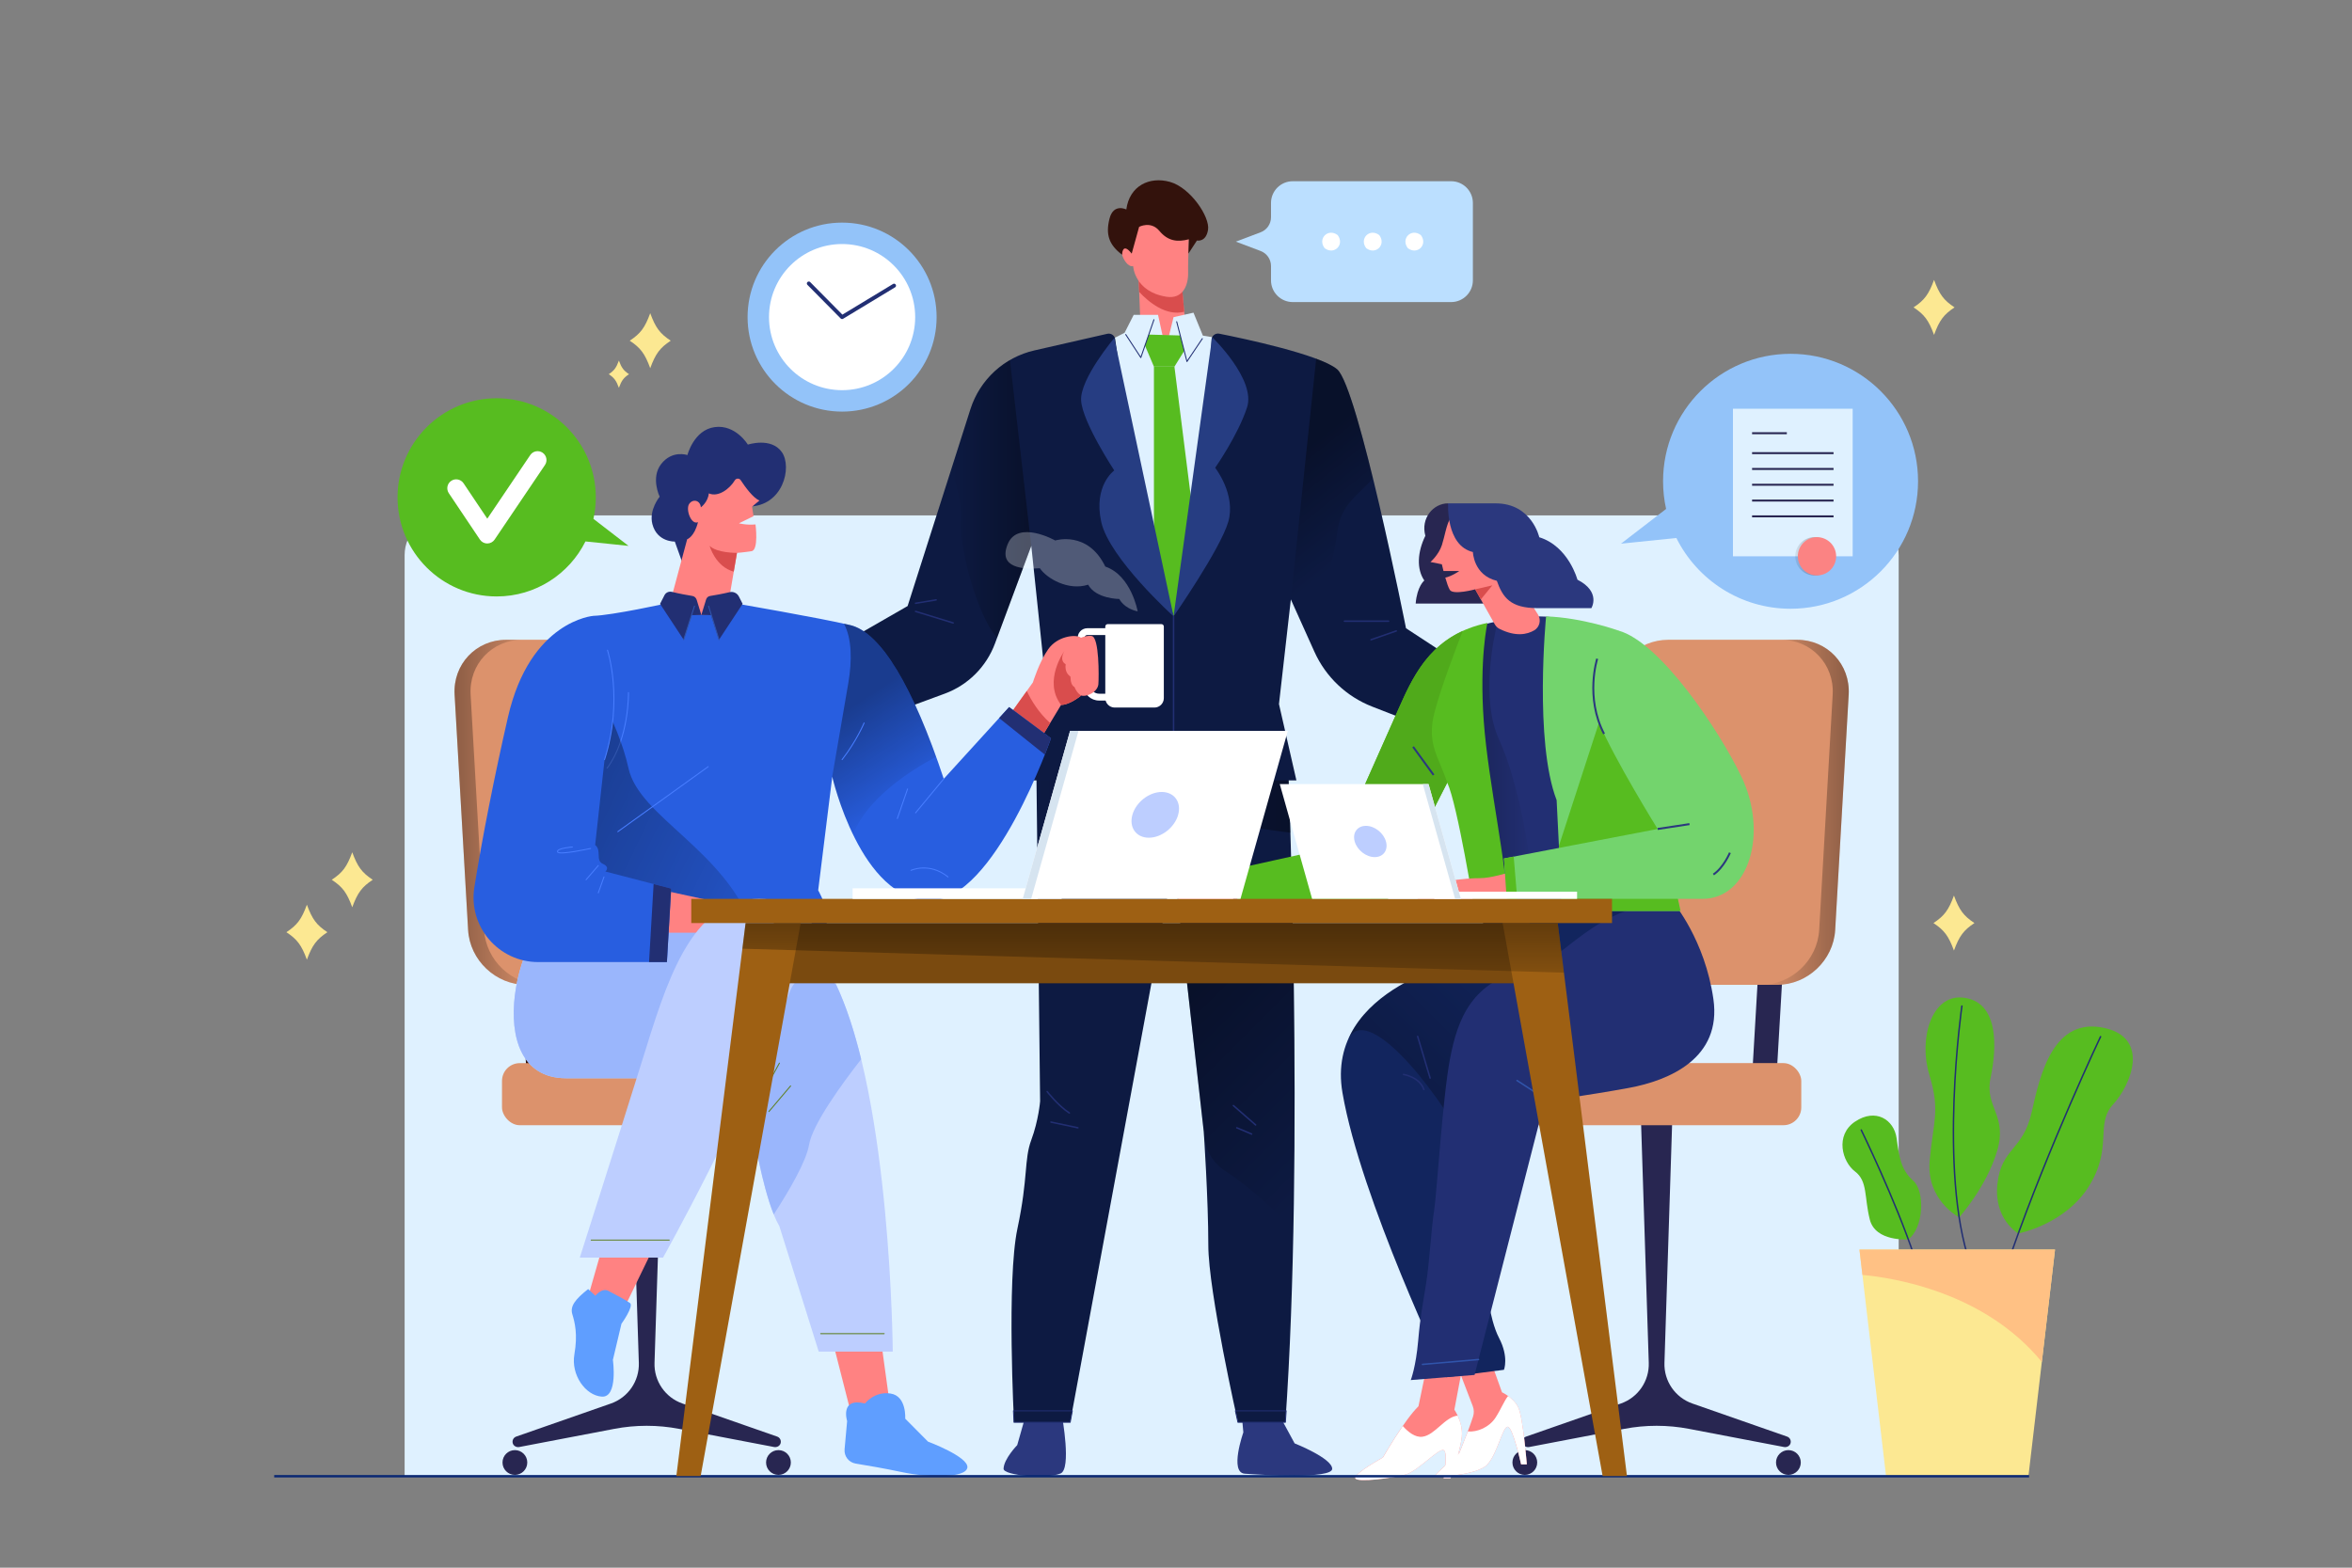 <?xml version="1.0" encoding="UTF-8"?>
<svg xmlns="http://www.w3.org/2000/svg" xmlns:xlink="http://www.w3.org/1999/xlink" viewBox="0 0 1200 800">
  <rect x="0" y="0" width="1200" height="800" fill="#808080" stroke="none"/>
  <defs>
    <style>
      .cls-1, .cls-2 {
        fill: #fff;
      }

      .cls-3 {
        fill: #dff1ff;
      }

      .cls-4 {
        fill: url(#linear-gradient-2);
      }

      .cls-4, .cls-5, .cls-6, .cls-7, .cls-8, .cls-9, .cls-10, .cls-11, .cls-12, .cls-13, .cls-14, .cls-15 {
        mix-blend-mode: multiply;
        opacity: .36;
      }

      .cls-16 {
        fill: #dc926c;
      }

      .cls-5 {
        fill: url(#linear-gradient-7);
      }

      .cls-17 {
        fill: #222f73;
      }

      .cls-18 {
        fill: #bdceff;
      }

      .cls-19 {
        stroke: #0a2873;
        stroke-width: 1.21px;
      }

      .cls-19, .cls-20, .cls-21, .cls-22, .cls-23, .cls-24, .cls-25, .cls-26, .cls-27, .cls-28 {
        fill: none;
      }

      .cls-19, .cls-21, .cls-27 {
        stroke-miterlimit: 10;
      }

      .cls-29 {
        fill: #5f9eff;
      }

      .cls-30 {
        fill: #d6e4f0;
      }

      .cls-31 {
        isolation: isolate;
      }

      .cls-6 {
        fill: url(#linear-gradient-5);
      }

      .cls-32 {
        fill: #ffc184;
      }

      .cls-7 {
        fill: url(#linear-gradient-10);
      }

      .cls-20 {
        stroke-width: 2px;
      }

      .cls-20, .cls-22, .cls-23 {
        stroke: #222f73;
      }

      .cls-20, .cls-22, .cls-23, .cls-24, .cls-25, .cls-26, .cls-28 {
        stroke-linecap: round;
        stroke-linejoin: round;
      }

      .cls-33 {
        fill: #9e6013;
      }

      .cls-8 {
        fill: url(#linear-gradient-11);
      }

      .cls-9 {
        fill: url(#linear-gradient);
      }

      .cls-34 {
        fill: #93c3f9;
      }

      .cls-35 {
        fill: #7a4a0f;
      }

      .cls-36 {
        fill: #820000;
      }

      .cls-37 {
        fill: #50aa1b;
      }

      .cls-38 {
        fill: #fb8383;
      }

      .cls-21 {
        stroke: #282651;
      }

      .cls-39 {
        fill: #12255e;
      }

      .cls-10 {
        fill: url(#linear-gradient-12);
      }

      .cls-40 {
        fill: #263d82;
      }

      .cls-22, .cls-25 {
        stroke-width: .75px;
      }

      .cls-23, .cls-24, .cls-26, .cls-28 {
        stroke-width: .5px;
      }

      .cls-24 {
        stroke: #5f8024;
      }

      .cls-11 {
        fill: url(#linear-gradient-4);
      }

      .cls-41 {
        fill: #ff8282;
      }

      .cls-42 {
        fill: #33120c;
      }

      .cls-25, .cls-28 {
        stroke: #3054ab;
      }

      .cls-26 {
        stroke: #477dff;
      }

      .cls-43 {
        fill: #57bc20;
      }

      .cls-44 {
        fill: #0d1a42;
      }

      .cls-45 {
        fill: #285ee0;
      }

      .cls-27 {
        stroke: #2b387e;
      }

      .cls-46 {
        fill: #fce892;
      }

      .cls-47 {
        fill: #d94d4d;
      }

      .cls-12 {
        fill: url(#linear-gradient-8);
      }

      .cls-48 {
        fill: #9ab6fc;
      }

      .cls-2 {
        opacity: .28;
      }

      .cls-49 {
        fill: #282651;
      }

      .cls-50 {
        fill: #73d46d;
      }

      .cls-51 {
        fill: #bbdfff;
      }

      .cls-13 {
        fill: url(#linear-gradient-9);
      }

      .cls-14 {
        fill: url(#linear-gradient-3);
      }

      .cls-52 {
        fill: #2b387e;
      }

      .cls-15 {
        fill: url(#linear-gradient-6);
      }
    </style>
    <linearGradient id="linear-gradient" x1="528.72" y1="406.62" x2="658.38" y2="406.62" gradientUnits="userSpaceOnUse">
      <stop offset="0" stop-color="#000" stop-opacity="0"/>
      <stop offset="1" stop-color="#000"/>
    </linearGradient>
    <linearGradient id="linear-gradient-2" x1="485.29" y1="254.59" x2="526.16" y2="254.59" xlink:href="#linear-gradient"/>
    <linearGradient id="linear-gradient-3" x1="693.19" y1="278.86" x2="658.32" y2="235.27" xlink:href="#linear-gradient"/>
    <linearGradient id="linear-gradient-4" x1="686.88" y1="588.49" x2="606.09" y2="507.7" xlink:href="#linear-gradient"/>
    <linearGradient id="linear-gradient-5" x1="898.55" y1="414.52" x2="943.26" y2="414.52" xlink:href="#linear-gradient"/>
    <linearGradient id="linear-gradient-6" x1="1259.18" y1="414.52" x2="1303.89" y2="414.52" gradientTransform="translate(1535.78) rotate(-180) scale(1 -1)" xlink:href="#linear-gradient"/>
    <linearGradient id="linear-gradient-7" x1="439.63" y1="482.1" x2="283.57" y2="407.12" xlink:href="#linear-gradient"/>
    <linearGradient id="linear-gradient-8" x1="463.78" y1="410.11" x2="432.1" y2="362.16" xlink:href="#linear-gradient"/>
    <linearGradient id="linear-gradient-9" x1="804.11" y1="488.31" x2="699.06" y2="595.54" xlink:href="#linear-gradient"/>
    <linearGradient id="linear-gradient-10" x1="783.02" y1="390.93" x2="731.14" y2="390.93" xlink:href="#linear-gradient"/>
    <linearGradient id="linear-gradient-11" x1="911.25" y1="283.88" x2="934.21" y2="283.88" xlink:href="#linear-gradient"/>
    <linearGradient id="linear-gradient-12" x1="588.34" y1="519.66" x2="588.34" y2="473.13" xlink:href="#linear-gradient"/>
  </defs>
  <g class="cls-31">
    <g id="_Слой_1" data-name="Слой 1">
      <g>
        <path class="cls-3" d="m226.74,263h721.67c11.2,0,20.3,9.1,20.3,20.3v469.95H206.44v-469.95c0-11.2,9.1-20.3,20.3-20.3Z"/>
        <g>
          <path class="cls-52" d="m653.11,722.87l7.41,13.69s19.03,7.53,19.18,12.94c.15,5.41-36.62,3.12-44.61,2.54-7.99-.58-.73-21.08-.73-21.08l-.73-8.09h19.47Z"/>
          <path class="cls-52" d="m541.88,722.87s4.9,26.69-.78,29.06c-6.99,2.92-29.18,1.08-29.08-2.43.15-5.04,6.97-12.05,6.97-12.05l4.14-14.58h18.74Z"/>
          <path class="cls-44" d="m657.09,388.29s8.51,198.03-1.29,337.51h-24.2s-15.11-66.76-15.11-90.36-2.33-57.93-2.33-57.93l-15.4-136.8-52.75,285.09h-28.65s-3.82-72.69,1.74-98.84c5.56-26.15,3.32-35.16,7.06-45.19,3.73-10.03,4.51-19.76,4.51-19.76l-1.94-172.3,128.37-1.42Z"/>
          <path class="cls-9" d="m657.09,388.29l-128.37,1.42.2,17.67,129.45,17.58c-.69-22.86-1.29-36.66-1.29-36.66Z"/>
          <path class="cls-41" d="m580.74,137.28l1.45,36.33s12.35,6.54,23.39,1.45l-3.05-34.73-21.8-3.05Z"/>
          <path class="cls-47" d="m604.19,159.1l-1.65-18.77-21.8-3.05.47,11.69c4.82,5.15,13.61,12.49,22.98,10.13Z"/>
          <path class="cls-3" d="m573.77,169.82l4.65-9.15h12.41l2.33,10.61h3.27l2.32-9.44,10.17-2.28,4.8,11.72,6.25,1.02s0,95.17-20.92,148.3c0,0-24.41-60.22-30.55-148.09l5.27-2.69Z"/>
          <polygon class="cls-43" points="586.11 170.74 602.17 171.19 604.19 179.05 599.2 187.11 588.74 187.11 584.17 176.34 586.11 170.74"/>
          <polygon class="cls-43" points="588.74 187.11 588.74 304.09 600.36 325.88 613.44 300.02 599.2 187.11 588.74 187.11"/>
          <path class="cls-41" d="m576.68,116.35l.73,13.08s-1.74-3.78-4.36-2.91c-2.62.87,1.31,10.17,5.09,9.3,0,0,.64,13.05,17,15.62,8.5,1.34,11.19-6.17,11.04-12.28-.15-6.1.87-28.19.87-28.19,0,0-30.37-8.14-30.37,5.38Z"/>
          <path class="cls-42" d="m577.4,129.43l3.78-13.66s5.96-3.2,10.32,2.03c4.36,5.23,9.1,5.86,15.08,4.31l-.25,7.31,4.35-6.68s4.65,1.02,5.67-5.52c1.02-6.54-9.01-21.51-19.47-24.41-10.46-2.91-20.63,2.03-22.23,14.09,0,0-6.54-3.34-8.57,4.65-2.03,7.99-.39,13.34,6.42,18.44,0,0-.02-6.81,4.92-.56Z"/>
          <polyline class="cls-23" points="588.74 163.14 582.05 182.47 574.35 170.7"/>
          <polyline class="cls-23" points="600.36 164.16 605.59 184.5 613.44 172.8"/>
          <path class="cls-44" d="m568.98,173.14c2.24,16.54,12.34,86.67,29.79,141.41,0,0,15.86-41.9,19.34-141.11.07-2.05,1.95-3.56,3.96-3.16,12.39,2.46,51.11,10.61,60.11,18.15,10.75,9.01,35.17,132.17,35.17,132.17l73.38,48-5.22,25.28-85.44-33.31c-13.1-5.11-23.68-15.15-29.45-27.98l-12.02-26.7-6.06,53.4,8.89,38.94h-140.83l12.31-55.51-6.74-64.19-18.54,49.89c-4.4,11.84-13.76,21.18-25.61,25.55l-65.89,24.3-6.68-38.18,53.62-30.82,32.05-100.45c4.81-15.08,17.23-26.49,32.66-30.01l37.18-8.48c1.91-.43,3.77.86,4.03,2.79Z"/>
          <line class="cls-22" x1="467.12" y1="307.86" x2="477.61" y2="306.12"/>
          <line class="cls-22" x1="467.12" y1="312" x2="486.3" y2="317.89"/>
          <line class="cls-22" x1="712.39" y1="321.97" x2="699.5" y2="326.46"/>
          <line class="cls-22" x1="708.45" y1="316.99" x2="685.94" y2="316.99"/>
          <path class="cls-4" d="m508.73,325.43l17.42-46.88-10.88-94.79c-9.47,5.49-16.76,14.35-20.18,25.07l-9.81,30.73c2.86,8.9,5.69,17.75,5.07,25.58-1.12,14.17,8.16,49,18.37,60.29Z"/>
          <path class="cls-14" d="m682.17,188.42c-2.13-1.78-5.94-3.6-10.65-5.37l-12.93,122.85,6.7,14.89c5.37-8.45,14.6-28.36,16.98-49.24,1.66-14.6,11.62-19.39,18.2-27.54-6.61-27.03-13.7-51.74-18.3-55.59Z"/>
          <line class="cls-22" x1="598.76" y1="314.55" x2="598.76" y2="397.44"/>
          <g>
            <path class="cls-23" d="m517.36,725.8h28.65l1.08-5.85h-30.01c.16,3.7.27,5.85.27,5.85Z"/>
            <path class="cls-23" d="m630.31,719.95c.8,3.67,1.29,5.85,1.29,5.85h24.2c.14-1.94.27-3.89.4-5.85h-25.89Z"/>
          </g>
          <path class="cls-11" d="m659.9,489.91h-55.6l9.86,87.6s.03.51.1,1.45c.49,7.55,4.48,14.48,10.84,18.59,12.36,7.97,25.23,20.03,34.81,29.86.95-48.37.67-96.91,0-137.5Z"/>
          <line class="cls-22" x1="629.28" y1="564.18" x2="640.61" y2="574.06"/>
          <line class="cls-22" x1="631.02" y1="575.52" x2="638.58" y2="578.71"/>
          <path class="cls-22" d="m534.25,557.04s5.52,7.14,11.33,10.92"/>
          <line class="cls-22" x1="536.21" y1="572.61" x2="549.94" y2="575.52"/>
          <path class="cls-40" d="m568.5,172.51s-17.58,20.85-16.91,31.89c.67,11.04,16.91,35.67,16.91,35.67,0,0-10.72,7.63-6.65,26.23,4.07,18.6,36.91,48.24,36.91,48.24l-30.26-142.04Z"/>
          <path class="cls-40" d="m618.46,172.05l-19.7,142.5s23.83-34.29,27.9-48.24c4.07-13.95-6.68-27.61-6.68-27.61,0,0,11.62-16.56,16.27-30.8,4.65-14.24-17.79-35.85-17.79-35.85Z"/>
        </g>
        <g>
          <g>
            <g>
              <circle class="cls-49" cx="912.45" cy="746.32" r="6.32"/>
              <circle class="cls-49" cx="777.97" cy="746.32" r="6.32"/>
            </g>
            <path class="cls-49" d="m778.63,733.1l48.34-16.88c8.78-3.06,14.55-11.48,14.24-20.77l-3.99-124.3h15.98l-3.99,124.3c-.31,9.29,5.46,17.7,14.24,20.77l48.34,16.88c1.35.47,2.16,1.92,1.75,3.39-.39,1.41-1.9,2.2-3.33,1.93l-48.44-9.26c-10.94-2.09-22.18-2.09-33.12,0l-48.44,9.26c-1.43.27-2.94-.52-3.33-1.93-.41-1.47.4-2.92,1.75-3.39Z"/>
            <g>
              <polygon class="cls-49" points="893.2 562 905.67 562 910.47 479.62 898 479.62 893.2 562"/>
              <polygon class="cls-42" points="837.35 562 849.82 562 854.61 479.62 842.14 479.62 837.35 562"/>
            </g>
            <rect class="cls-16" x="771.4" y="542.52" width="147.63" height="31.69" rx="9.09" ry="9.09" transform="translate(1690.42 1116.72) rotate(180)"/>
            <path class="cls-16" d="m841.09,502.57h65.63c15.46,0,28.71-12.53,29.6-27.99l6.89-120.12c.89-15.46-10.93-27.99-26.39-27.99h-65.63c-15.46,0-28.71,12.53-29.6,27.99l-6.89,120.12c-.89,15.46,10.93,27.99,26.39,27.99Z"/>
            <path class="cls-6" d="m928.15,474.58l6.89-120.12c.89-15.46-10.93-27.99-26.39-27.99h8.17c15.46,0,27.27,12.53,26.39,27.99l-6.89,120.12c-.89,15.46-14.14,27.99-29.6,27.99h-8.17c15.46,0,28.71-12.53,29.6-27.99Z"/>
          </g>
          <g>
            <g>
              <circle class="cls-49" cx="262.7" cy="746.32" r="6.32"/>
              <circle class="cls-49" cx="397.17" cy="746.32" r="6.32"/>
            </g>
            <path class="cls-49" d="m396.52,733.1l-48.34-16.88c-8.78-3.06-14.55-11.48-14.24-20.77l3.99-124.3h-15.98l3.99,124.3c.31,9.29-5.46,17.7-14.24,20.77l-48.34,16.88c-1.35.47-2.16,1.92-1.75,3.39.39,1.41,1.9,2.2,3.33,1.93l48.44-9.26c10.94-2.09,22.18-2.09,33.12,0l48.44,9.26c1.43.27,2.94-.52,3.33-1.93.41-1.47-.4-2.92-1.75-3.39Z"/>
            <g>
              <polygon class="cls-42" points="281.94 562 269.47 562 264.68 479.62 277.15 479.62 281.94 562"/>
              <polygon class="cls-42" points="337.8 562 325.33 562 320.53 479.62 333.01 479.62 337.8 562"/>
            </g>
            <rect class="cls-16" x="256.12" y="542.52" width="147.63" height="31.69" rx="9.09" ry="9.09"/>
            <path class="cls-16" d="m334.06,502.57h-65.63c-15.46,0-28.71-12.53-29.6-27.99l-6.89-120.12c-.89-15.46,10.93-27.99,26.39-27.99h65.63c15.46,0,28.71,12.53,29.6,27.99l6.89,120.12c.89,15.46-10.93,27.99-26.39,27.99Z"/>
            <path class="cls-15" d="m247,474.58l-6.89-120.12c-.89-15.46,10.93-27.99,26.39-27.99h-8.17c-15.46,0-27.27,12.53-26.39,27.99l6.89,120.12c.89,15.46,14.14,27.99,29.6,27.99h8.17c-15.46,0-28.71-12.53-29.6-27.99Z"/>
          </g>
        </g>
        <g>
          <polygon class="cls-41" points="449.68 685.37 455.49 727.65 436.17 728.96 425.05 685.37 449.68 685.37"/>
          <path class="cls-18" d="m287.08,465.3c-21.25,0-44.35,84.93,1.74,84.93h87.04s2.32,21.51,8.72,28.48c0,0,5.23,33.71,13.08,47.08l20.05,63.93h37.78s-.87-128.16-28.92-187.3l-35.02-37.13h-104.47Z"/>
          <path class="cls-48" d="m439.38,540.54c-3.47-14.2-7.68-27.31-12.8-38.11l-35.02-37.13h-104.47c-21.25,0-44.35,84.93,1.74,84.93h87.04s2.32,21.51,8.72,28.48c0,0,3.97,25.59,10.18,41.02,7.83-12.04,16.54-26.92,18-35.5,1.8-10.51,16.54-30.81,26.61-43.7Z"/>
          <line class="cls-24" x1="418.73" y1="680.57" x2="451.11" y2="680.57"/>
          <path class="cls-29" d="m441.32,716.2s4.77-6.34,13.05-5.07c8.29,1.27,7.47,12.82,7.47,12.82l11.61,11.71s20.74,7.75,20.11,13.2c-.63,5.45-19.59,5.32-33.55,2.34-8.48-1.81-17.6-3.38-23.45-4.33-3.51-.57-5.96-3.75-5.65-7.29l1.3-14.4s-3.87-12.23,9.11-8.98Z"/>
          <path class="cls-17" d="m349.09,289.77l-4.8-13.4s-9.04.33-11.44-8.9c-1.89-7.27,3.71-13.99,3.71-13.99,0,0-4.68-9.67.76-16.67,5.67-7.3,13.4-4.58,13.4-4.58,0,0,3.27-12.86,13.95-14.28s16.89,8.94,16.89,8.94c0,0,11.88-3.92,17.33,3.81,5.45,7.74.54,27.79-17.11,27.79l-32.69,31.28Z"/>
          <g>
            <path class="cls-1" d="m565.14,318.5h27.43c.67,0,1.22.54,1.22,1.22v36.54c0,2.65-2.15,4.81-4.81,4.81h-20.25c-2.65,0-4.81-2.15-4.81-4.81v-36.54c0-.67.54-1.22,1.22-1.22Z"/>
            <path class="cls-1" d="m566.76,357.5h-5.99c-4.1,0-7.54-3.07-8.02-7.14l-2.86-24.36c-.16-1.37.27-2.75,1.19-3.78.92-1.03,2.24-1.63,3.62-1.63h11.48c.96,0,1.74.78,1.74,1.74s-.78,1.74-1.74,1.74h-11.48c-.53,0-.86.29-1.01.46-.15.17-.4.53-.33,1.06l2.86,24.36c.27,2.31,2.23,4.05,4.56,4.05h5.99c.96,0,1.74.78,1.74,1.74s-.78,1.74-1.74,1.74Z"/>
          </g>
          <path class="cls-41" d="m548.34,327.04s4.94-3.19,8.72-2.47c3.78.72,3.63,20.78,3.34,24.55-.29,3.78-5.55,6.68-8.81,5.81s-18.7-11.04-18.7-11.04c0,0,8.33-17.58,15.45-16.86Z"/>
          <path class="cls-2" d="m580.45,312s-3.2-18.31-16.53-22.89c-8.97-18.53-25.54-13.3-25.54-13.3,0,0-18.96-10.68-24.19,1.74-5.23,12.42,8.06,13.08,16.35,12.42,3.49,5.23,14.6,11.66,24.63,8.39,4.01,7.3,15.91,7.3,15.91,7.3,0,0,2.18,4.8,9.37,6.32Z"/>
          <path class="cls-41" d="m514.19,366.13l12.79-17.87s3.2-10.46,7.85-17c4.65-6.54,13.37-7.56,16.27-6.1,2.91,1.45-7.99,6.97-7.99,6.97,0,0-3.05,4.65.58,6.83-.44,3.63,1.02,5.23,2.47,6.39,0,2.47.58,4.5,2.03,5.23,1.31,3.34,3.4,4.36,3.4,4.36,0,0-5.72,4.8-10.23,4.8l-11.19,18.55-15.98-12.15Z"/>
          <path class="cls-47" d="m523.87,352.61l-9.67,13.52,15.98,12.15,5.61-9.3c-5.89-5.33-9.66-11.58-11.92-16.38Z"/>
          <path class="cls-41" d="m377.91,245.06c2.36,3.57,6.46,9.18,9.58,10.35-2.62,2.03-3.78,3.2-3.78,3.2l.73,4.8-7.41,3.63s3.78,1.02,8.43.58c0,0,1.74,13.08-2.03,13.66-3.78.58-7.41.87-7.41.87l-5.81,33.86s-18.6,8.14-29.93-2.47l10.32-38.36s3.63-1.16,5.52-8.72c-3.49,1.6-6.39-6.54-4.5-9.3,1.89-2.76,5.67-1.89,5.96,1.74,0,0,3.63-2.62,4.07-7.12,4.99,2.16,10.83-2.6,13.25-6.66.68-1.14,2.31-1.17,3.04-.06Z"/>
          <path class="cls-45" d="m302.78,314.27c9.81-.3,37.49-6.4,37.49-6.4,0,0,17.56,13.24,34.66,0,0,0,43.16,7.42,58.85,11.12,15.69,3.7,32.26,31.82,47.73,78.46l33.35-36.62,21.36,15.91s-28.55,82.82-61.68,82.82c-35.53,0-49.91-63.21-49.91-63.21l-7.19,57.98s11.55,20.27-1.53,20.27h-145.38l32.26-160.33Z"/>
          <path class="cls-47" d="m376.01,282.14s-10.35.11-13.95-3.6c0,0,2.81,10.57,12.3,13.18l1.65-9.59Z"/>
          <g>
            <path class="cls-17" d="m357.83,313.82l-2.39-7.76c-.32-1.02-1.17-1.78-2.23-1.95-2.33-.38-6.63-1.13-10.38-2.07-1.52-.38-3.11.31-3.82,1.71l-2.25,4.41,12.06,18.31,4.07-12.57,4.94-.07Z"/>
            <path class="cls-17" d="m357.83,313.82l2.44-7.94c.28-.92,1.06-1.59,2-1.75,2.16-.35,6.24-1.05,9.93-1.94,1.91-.46,3.88.45,4.77,2.19l1.92,3.77-12.06,18.31-4.07-12.57-4.94-.07Z"/>
            <line class="cls-28" x1="348.82" y1="326.46" x2="354.32" y2="309.28"/>
            <line class="cls-28" x1="366.84" y1="326.46" x2="361.52" y2="309.28"/>
          </g>
          <path class="cls-26" d="m320.65,353.42s.44,23.32-10.9,38.58"/>
          <path class="cls-5" d="m297.58,340.1s17.55,26.76,23.07,51.9c5.52,25.14,49.4,41.56,63.93,82.61h-114.06l27.06-134.5Z"/>
          <line class="cls-26" x1="361.33" y1="391.23" x2="315.2" y2="424.4"/>
          <line class="cls-26" x1="481.5" y1="397.44" x2="467.12" y2="414.81"/>
          <path class="cls-26" d="m464.79,444.16s9.3-4.36,18.89,3.34"/>
          <line class="cls-26" x1="463.05" y1="402.61" x2="457.82" y2="417.71"/>
          <path class="cls-12" d="m424.61,396.35s3.3,14.43,10.6,29.51c7.22-18.55,29.16-32.62,42.39-39.69-14.34-39.88-29.45-63.8-43.84-67.19-.96-.23-2.02-.47-3.17-.72,4.09,7.67,4.16,18.92,2.23,30.28-2.62,15.4-8.21,47.81-8.21,47.81Z"/>
          <path class="cls-26" d="m440.87,368.93s-3.84,9.2-11.23,18.71"/>
          <path class="cls-17" d="m509.75,366.43l23.33,18.66c2.02-5.14,3.13-8.35,3.13-8.35l-21.36-15.91-5.1,5.6Z"/>
          <path class="cls-41" d="m339.68,454.62l34.73,7.56s19.33,1.45,23.25,13.8h-59.39l1.42-21.36Z"/>
          <polygon class="cls-41" points="332.94 637.71 312.6 679.65 297.06 672.23 307.6 635.44 332.94 637.71"/>
          <path class="cls-29" d="m300.09,657.82l3.68,3.39s3.3-4.23,6.64-2.47c3.34,1.76,8.84,4.64,11,6.19,2.16,1.55-4.34,10.6-4.34,10.6l-4.37,18.43s2.73,19.36-5.68,18.75c-8.41-.61-15.77-11.19-13.97-21.53,1.8-10.34.19-16.47-1.05-20.52-1.24-4.05,1.43-7.6,8.08-12.84Z"/>
          <path class="cls-47" d="m548.2,350.58c-1.45-.73-2.03-2.76-2.03-5.23-1.45-1.16-2.91-2.76-2.47-6.39-3.63-2.18-.58-6.83-.58-6.83,0,0-11.17,15.31-1.74,27.61,4.5,0,10.23-4.8,10.23-4.8,0,0-2.09-1.02-3.4-4.36Z"/>
          <path class="cls-45" d="m302.78,314.27s-32.26,2.31-43.59,51.57c-6.69,29.08-13.24,62.08-17.18,86.99-3.16,20.02,12.33,38.12,32.6,38.12h65.66l2.18-37.49-33.57-8.72s2.62-2.18-1.31-3.92c-3.92-1.74-.44-6.97-3.92-9.59l4.8-43.59s13.95-37.92-5.67-73.37Z"/>
          <line class="cls-26" x1="305.25" y1="441.69" x2="299" y2="448.95"/>
          <line class="cls-26" x1="308.15" y1="447.5" x2="305.25" y2="455.64"/>
          <path class="cls-26" d="m301.32,432.97s-16.27,3.63-16.86,1.74c-.58-1.89,7.55-2.47,7.55-2.47"/>
          <path class="cls-26" d="m309.94,331.79s8.31,25.12-1.5,55.85"/>
          <polygon class="cls-17" points="331.15 490.95 340.26 490.95 342.44 453.46 333.47 451.13 331.15 490.95"/>
          <g>
            <line class="cls-24" x1="397.66" y1="542.52" x2="386.91" y2="562"/>
            <line class="cls-24" x1="403.36" y1="554.16" x2="392.28" y2="567.23"/>
          </g>
          <path class="cls-18" d="m426.58,502.43s-3.92-43.74-39.23-43.74-47.66,44.03-59.79,82.82c-12.13,38.8-31.75,100.26-31.75,100.26h42.47s40.46-72.1,64.97-136.33c2.9-7.6,12.07-10.92,18.93-6.54,1.43.92,2.91,2.07,4.41,3.52Z"/>
          <line class="cls-24" x1="301.63" y1="632.81" x2="341.43" y2="632.81"/>
          <line class="cls-24" x1="404.63" y1="474.6" x2="402.02" y2="495.02"/>
          <line class="cls-24" x1="412.77" y1="484.81" x2="406.09" y2="495.02"/>
        </g>
        <g>
          <path class="cls-41" d="m746.39,696.26l-4.36,23.1s4.5,6.54,3.78,13.8c-.73,7.27-5.75,21.21-5.75,21.21h-3.55s2.47-13.36,0-14.38c-2.47-1.02-12.93,10.46-19.04,12.35-6.1,1.89-25.14,4.36-26.01,2.03-.87-2.32,14.09-10.61,14.09-10.61,0,0,10.9-19.04,18.16-26.15l3.92-18.89,18.74-2.47Z"/>
          <path class="cls-41" d="m759.5,691.45l6.83,19.06s5.81,2.62,8.28,7.7c2.47,5.09,4.36,29.06,4.36,29.06h-2.91s-4.19-19.1-6.83-19.18c-2.64-.08-5.09,13.37-10.32,19.18-5.23,5.81-27.03,6.68-26.74,5.74.29-.94,12.35-11.55,12.35-11.55,0,0,4.79-11.53,7.06-18.66.54-1.71.47-3.56-.17-5.24l-9.06-23.61,17.15-2.49Z"/>
          <path class="cls-1" d="m758.92,747.26c5.23-5.81,7.68-19.26,10.32-19.18,2.64.08,6.83,19.18,6.83,19.18h2.91s-1.89-23.98-4.36-29.06c-1.26-2.6-3.4-4.55-5.18-5.84-2.08,2.61-3.71,6.94-6.44,11.1-3.18,4.86-9.22,7.46-14.11,7.01-2.13,5.65-4.34,10.98-4.34,10.98,0,0-12.06,10.61-12.35,11.55-.29.94,21.51.07,26.74-5.74Z"/>
          <path class="cls-1" d="m717.48,752.35c6.1-1.89,16.56-13.37,19.04-12.35,2.47,1.02,0,14.38,0,14.38h3.55s5.02-13.95,5.75-21.21c.42-4.22-.92-8.19-2.12-10.78-6.57.73-11.51,9.89-17.93,10.78-3.74.52-7.39-2.45-10.06-5.47-5.34,7.71-10.13,16.07-10.13,16.07,0,0-14.97,8.28-14.09,10.61s19.91-.15,26.01-2.03Z"/>
          <path class="cls-39" d="m760.54,460.72l-10.63,28.48s-74.28,14.24-64.98,68.44c9.3,54.2,52.96,145.16,52.96,145.16l29.44-3.78s2.6-6.47-2.52-16.27c-5.12-9.8-6.6-27.9-9.24-38.94-2.64-11.04-9.18-89.29-9.18-89.29,0,0,83.7,3,89.03-19.09,5.34-22.09-4.39-74.7-4.39-74.7h-70.5Z"/>
          <path class="cls-13" d="m835.43,535.43c5.34-22.09-4.39-74.7-4.39-74.7h-70.5l-10.63,28.48s-47.82,9.17-61.91,40.8h0c9-17.34,41.81,20.7,61.19,56.31-1.59-17.35-2.79-31.8-2.79-31.8,0,0,83.7,3,89.03-19.09Z"/>
          <line class="cls-22" x1="723.29" y1="528.88" x2="729.65" y2="550.15"/>
          <path class="cls-22" d="m716.1,548.29s8.25,1.33,10.37,7.71"/>
          <path class="cls-17" d="m853.85,460.72s15.98,18.87,20.33,49.11c4.35,30.24-22.58,41.56-43.15,45.34-20.57,3.78-42.95,6.83-42.95,6.83l-35.75,139.64-32.55,2.62s2.62-6.68,3.78-20.05c1.16-13.37,2.32-18.09,4.07-29.39,1.74-11.3,2.62-27.86,4.07-37.16,1.45-9.3,4.36-58.12,8.14-77.59,3.78-19.47,10.79-40.06,40.48-45.63,17.06-3.2,33.2-33.71,73.52-33.71Z"/>
          <path class="cls-25" d="m781.27,544.42s7.12,3.47,6.54,13.94"/>
          <line class="cls-25" x1="783.59" y1="557.64" x2="774" y2="551.39"/>
          <line class="cls-25" x1="725.76" y1="696.26" x2="754.36" y2="693.77"/>
          <path class="cls-41" d="m635.42,447.14s-6.43,3.16-11.88,3.98c-5.45.82-19.29-.91-22.67,8.02h35.09l-.54-11.99Z"/>
          <path class="cls-17" d="m755.84,319.09s22.52-6.97,39.23-3.63l15.69,149.41h-49.37s-12.82-59.94-11.37-86.38c1.45-26.45,5.81-59.4,5.81-59.4Z"/>
          <path class="cls-7" d="m764.81,377.32c-9.42-20.51-2.83-51.5-.64-60.33-5.02,1.08-8.34,2.1-8.34,2.1,0,0-4.36,32.95-5.81,59.4-1.45,26.45,11.37,86.38,11.37,86.38h20.53c1.02-21.2-6.58-64.61-17.11-87.54Z"/>
          <path class="cls-49" d="m738.84,256.86c-7.56,0-14.09,7.56-11.62,16.56-4.07,8.28-4.55,17-.53,22.81,0,0-3.68,2.91-4.41,11.77h48.22l-31.66-51.15Z"/>
          <path class="cls-41" d="m771.39,292.61s.29-18.6-9.88-26.3c-10.17-7.7-21.8-1.31-21.8-1.31-1.78,2.99-2.7,9.1-4.07,13.22-1.64,4.97-5.81,8.57-5.81,8.57l5.81,1.16s.33,1.47.84,3.45h8.03s-3.76,2.68-7.12,3.36c.73,2.54,1.58,5.09,2.32,6.27,1.74,2.76,12.93-.29,12.93-.29l9.99,17.83c.55.97,1.35,1.8,2.34,2.3,8.35,4.21,14.18,2.9,17.77.81,2.83-1.64,3.68-5.34,1.93-8.11l-13.29-20.97Z"/>
          <polygon class="cls-47" points="752.64 300.74 761.4 298.71 755.53 305.9 752.64 300.74"/>
          <path class="cls-50" d="m788.82,314.55s-6.18,63.72,5.38,93.79l2.83,56.52h60.37l-31.6-143.05s-18.24-6.61-36.98-7.27Z"/>
          <polygon class="cls-43" points="857.41 464.86 835.63 366.31 818.41 360.75 795.37 431.62 797.03 464.86 857.41 464.86"/>
          <path class="cls-43" d="m758.89,317.89s-4.18,18.31-1.87,50.13c2.31,31.82,12.33,74.9,12.11,96.84h-16.78s-8.72-54.34-13.95-65.46l-30.51,59.73h-78.68v-15.48l53.18-11.77s23.54-52.89,31.6-71.13c8.06-18.24,17.65-37.11,44.9-42.86Z"/>
          <path class="cls-37" d="m731.86,363.66c3.2-12.47,11.05-33.01,14.44-41.69-17.91,8.17-25.64,23.69-32.32,38.78-4.73,10.69-14.78,33.3-22.28,50.17l7.73,48.21h8.45l30.51-59.73c-4.14-12.86-10.68-19.62-6.54-35.75Z"/>
          <polygon class="cls-36" points="629.21 443.65 629.21 459.13 631.28 459.13 631.69 443.1 629.21 443.65"/>
          <path class="cls-52" d="m738.84,256.86s-1.31,21.51,12.64,24.85c0,0,.3,11.82,12.21,14.68,3.05,8.57,6.97,13.95,20.78,13.95h27.46s5.09-8.28-7.12-14.53c0,0-4.5-17-19.47-21.65,0,0-3.78-17.29-22.23-17.29h-24.27Z"/>
          <path class="cls-50" d="m825.8,321.81c21.24,5.88,51.18,50.62,62.6,74.36,13.97,29.04,3.8,62.52-19.74,62.52h-99.96l-1.37-20.61,78.4-15.05s-22.24-35.9-29.64-53.71c-7.4-17.81-1.93-43.53,9.72-47.51Z"/>
          <path class="cls-41" d="m770.08,445.18s-9.59,3-14.82,2.95c-5.23-.05-29.35.97-31.97,10.56h49.26l-2.47-13.51Z"/>
          <path class="cls-27" d="m882.61,435.15s-3.19,7.63-8.42,11.12"/>
          <line class="cls-27" x1="845.73" y1="423.03" x2="861.98" y2="420.55"/>
          <path class="cls-27" d="m814.89,336.16s-6.28,19.65,3.51,38.35"/>
          <polygon class="cls-43" points="767.33 438.08 768.7 458.69 774.13 459.13 772.3 437.13 767.33 438.08"/>
          <line class="cls-27" x1="720.97" y1="381.1" x2="731.43" y2="395.48"/>
        </g>
        <g>
          <path class="cls-43" d="m1074.03,524.66c22.76,5.25,13.37,28.77,4.07,38.94-9.3,10.17,0,21.8-12.21,41.56s-36.15,24.28-36.15,24.28c0,0-12.68-7.13-10.64-25.44,2.03-18.31,13.08-16.86,17.44-36.33,4.36-19.47,11.04-49.11,37.49-43.01Z"/>
          <path class="cls-43" d="m1000.89,509.04c19.31,1.47,17.91,25.86,14.71,40.98-3.2,15.11,8.88,18.98,3.28,37.54-5.6,18.55-19.32,33.66-19.32,33.66,0,0-16.79-8.72-15.05-28.77,1.74-20.05,5.54-25.28-.13-43.88-5.68-18.6,1.22-40.69,16.52-39.52Z"/>
          <path class="cls-43" d="m946.44,572.39c10.51-7.11,19.91-1.02,21.21,8.43,1.31,9.44,2.18,16.13,8.43,21.65,6.25,5.52,5.38,24.22-2.47,29.98,0,0-16.71,1.4-19.62-10.08-2.91-11.48-1.02-19.62-7.56-24.56-6.54-4.94-10.32-18.45,0-25.43Z"/>
          <path class="cls-22" d="m1071.71,529.02s-26.15,55.22-45.34,109.85"/>
          <path class="cls-22" d="m1000.97,513.39s-12.1,84.28,4.18,131.36"/>
          <path class="cls-22" d="m949.62,576.65s17.49,35.82,27.09,64.6"/>
          <polygon class="cls-46" points="1034.92 753.25 962.26 753.25 948.7 637.66 1048.48 637.66 1034.92 753.25"/>
          <path class="cls-32" d="m950.22,650.6c16.21,1.49,62.34,8.82,91.53,44.41l6.73-57.35h-99.78l1.52,12.93Z"/>
        </g>
        <g>
          <path class="cls-43" d="m320.65,278.55l-17.88-13.78c.78-3.53,1.21-7.2,1.21-10.97,0-27.93-22.64-50.57-50.57-50.57s-50.57,22.64-50.57,50.57,22.64,50.57,50.57,50.57c19.84,0,37.01-11.44,45.29-28.07l21.95,2.26Z"/>
          <path class="cls-1" d="m248.61,277.35h0c-1.51,0-2.92-.76-3.76-2.01l-15.87-23.67c-1.39-2.08-.84-4.9,1.24-6.29,2.08-1.4,4.89-.84,6.29,1.24l12.11,18.07,21.91-32.46c1.4-2.07,4.22-2.62,6.29-1.22,2.08,1.4,2.62,4.22,1.22,6.29l-25.68,38.04c-.84,1.25-2.25,2-3.76,2Z"/>
        </g>
        <g>
          <path class="cls-34" d="m827.04,277.44l23.01-17.72c-1.01-4.55-1.55-9.27-1.55-14.12,0-35.93,29.13-65.05,65.05-65.05s65.05,29.13,65.05,65.05-29.13,65.05-65.05,65.05c-25.53,0-47.61-14.71-58.26-36.11l-28.25,2.9Z"/>
          <g>
            <rect class="cls-3" x="884.16" y="208.58" width="61.08" height="75.3"/>
            <g>
              <line class="cls-21" x1="893.92" y1="221.07" x2="911.65" y2="221.07"/>
              <line class="cls-21" x1="893.92" y1="231.24" x2="935.48" y2="231.24"/>
              <line class="cls-21" x1="893.92" y1="239.31" x2="935.48" y2="239.31"/>
              <line class="cls-21" x1="893.92" y1="247.37" x2="935.48" y2="247.37"/>
              <line class="cls-21" x1="893.92" y1="255.44" x2="935.48" y2="255.44"/>
              <line class="cls-21" x1="893.92" y1="263.5" x2="935.48" y2="263.5"/>
            </g>
            <path class="cls-8" d="m935.48,283.88c0,5.4-4.38,9.77-9.77,9.77s-9.77-4.38-9.77-9.77,4.37-9.77,9.77-9.77,9.77,4.38,9.77,9.77Z"/>
            <path class="cls-38" d="m936.81,283.88c0,5.4-4.37,9.77-9.77,9.77s-9.77-4.38-9.77-9.77,4.38-9.77,9.77-9.77,9.77,4.38,9.77,9.77Z"/>
          </g>
        </g>
        <path class="cls-51" d="m740.37,92.48h-80.8c-6.13,0-11.1,4.97-11.1,11.1v7.3c0,3.41-2.11,6.46-5.3,7.66l-12.64,4.77,12.64,4.77c3.19,1.2,5.3,4.25,5.3,7.66v7.31c0,6.13,4.97,11.1,11.1,11.1h80.8c6.13,0,11.1-4.97,11.1-11.1v-39.47c0-6.13-4.97-11.1-11.1-11.1Z"/>
        <g>
          <circle class="cls-34" cx="429.64" cy="161.82" r="48.22"/>
          <circle class="cls-1" cx="429.64" cy="161.82" r="37.29"/>
          <polyline class="cls-20" points="412.66 144.66 429.64 161.82 456.15 145.77"/>
        </g>
        <line class="cls-19" x1="139.9" y1="753.33" x2="1035.24" y2="753.33"/>
        <g>
          <rect class="cls-35" x="394.78" y="471.04" width="385.58" height="30.73"/>
          <rect class="cls-33" x="352.69" y="458.69" width="469.77" height="12.35"/>
          <g>
            <polygon class="cls-33" points="357.48 753.25 345.07 753.25 380.4 471.04 408.5 471.04 357.48 753.25"/>
            <polygon class="cls-33" points="817.67 753.25 830.08 753.25 794.75 471.04 766.65 471.04 817.67 753.25"/>
          </g>
          <polygon class="cls-10" points="378.76 484.13 797.92 496.36 794.75 471.04 380.4 471.04 378.76 484.13"/>
        </g>
        <g>
          <path class="cls-1" d="m682.48,119.97c3.71,4.87-1.79,10.37-6.66,6.66-3.71-4.87,1.8-10.37,6.66-6.66Z"/>
          <path class="cls-1" d="m703.7,119.97c3.71,4.87-1.79,10.37-6.66,6.66-3.71-4.87,1.8-10.37,6.66-6.66Z"/>
          <path class="cls-1" d="m724.93,119.97c3.71,4.87-1.79,10.37-6.66,6.66-3.71-4.87,1.79-10.37,6.66-6.66Z"/>
        </g>
        <g>
          <rect class="cls-1" x="435.02" y="453.31" width="106.64" height="5.38"/>
          <polygon class="cls-1" points="632.9 458.69 521.8 458.69 545.96 372.96 657.06 372.96 632.9 458.69"/>
          <polygon class="cls-30" points="526.11 458.69 521.8 458.69 545.96 372.96 550.26 372.96 526.11 458.69"/>
          <path class="cls-18" d="m601.1,415.82c-1.82,6.45-8.52,11.67-14.96,11.67s-10.2-5.23-8.39-11.67c1.82-6.45,8.52-11.67,14.96-11.67s10.2,5.23,8.38,11.67Z"/>
        </g>
        <g>
          <rect class="cls-1" x="731.77" y="455.02" width="72.85" height="3.67" transform="translate(1536.4 913.71) rotate(180)"/>
          <polygon class="cls-1" points="669.44 458.69 745.34 458.69 728.84 400.12 652.94 400.12 669.44 458.69"/>
          <polygon class="cls-30" points="742.4 458.69 745.34 458.69 728.84 400.12 725.9 400.12 742.4 458.69"/>
          <path class="cls-18" d="m691.17,429.41c1.24,4.4,5.82,7.98,10.22,7.98s6.97-3.57,5.73-7.98c-1.24-4.4-5.82-7.98-10.22-7.98s-6.97,3.57-5.73,7.98Z"/>
        </g>
        <g>
          <path class="cls-46" d="m190.18,448.95c-5.53,3.65-7.74,6.61-10.46,14.04-2.72-7.43-4.92-10.39-10.46-14.04,5.54-3.65,7.74-6.61,10.46-14.04,2.72,7.43,4.92,10.39,10.46,14.04Z"/>
          <path class="cls-46" d="m342.21,173.86c-5.53,3.65-7.74,6.61-10.46,14.04-2.72-7.43-4.92-10.39-10.46-14.04,5.54-3.65,7.74-6.61,10.46-14.04,2.72,7.43,4.92,10.39,10.46,14.04Z"/>
          <path class="cls-46" d="m320.93,190.95c-2.74,1.81-3.83,3.27-5.17,6.95-1.34-3.68-2.43-5.14-5.17-6.95,2.74-1.81,3.83-3.27,5.17-6.95,1.34,3.68,2.43,5.14,5.17,6.95Z"/>
          <path class="cls-46" d="m1007.37,471.04c-5.53,3.65-7.74,6.61-10.46,14.04-2.72-7.43-4.92-10.39-10.46-14.04,5.54-3.65,7.74-6.61,10.46-14.04,2.72,7.43,4.92,10.39,10.46,14.04Z"/>
          <path class="cls-46" d="m167.04,475.71c-5.53,3.65-7.74,6.61-10.46,14.04-2.72-7.43-4.92-10.39-10.46-14.04,5.54-3.65,7.74-6.61,10.46-14.04,2.72,7.43,4.92,10.39,10.46,14.04Z"/>
          <path class="cls-46" d="m997.22,156.86c-5.53,3.65-7.74,6.61-10.46,14.04-2.72-7.43-4.92-10.39-10.46-14.04,5.54-3.65,7.74-6.61,10.46-14.04,2.72,7.43,4.92,10.39,10.46,14.04Z"/>
        </g>
      </g>
    </g>
  </g>
</svg>